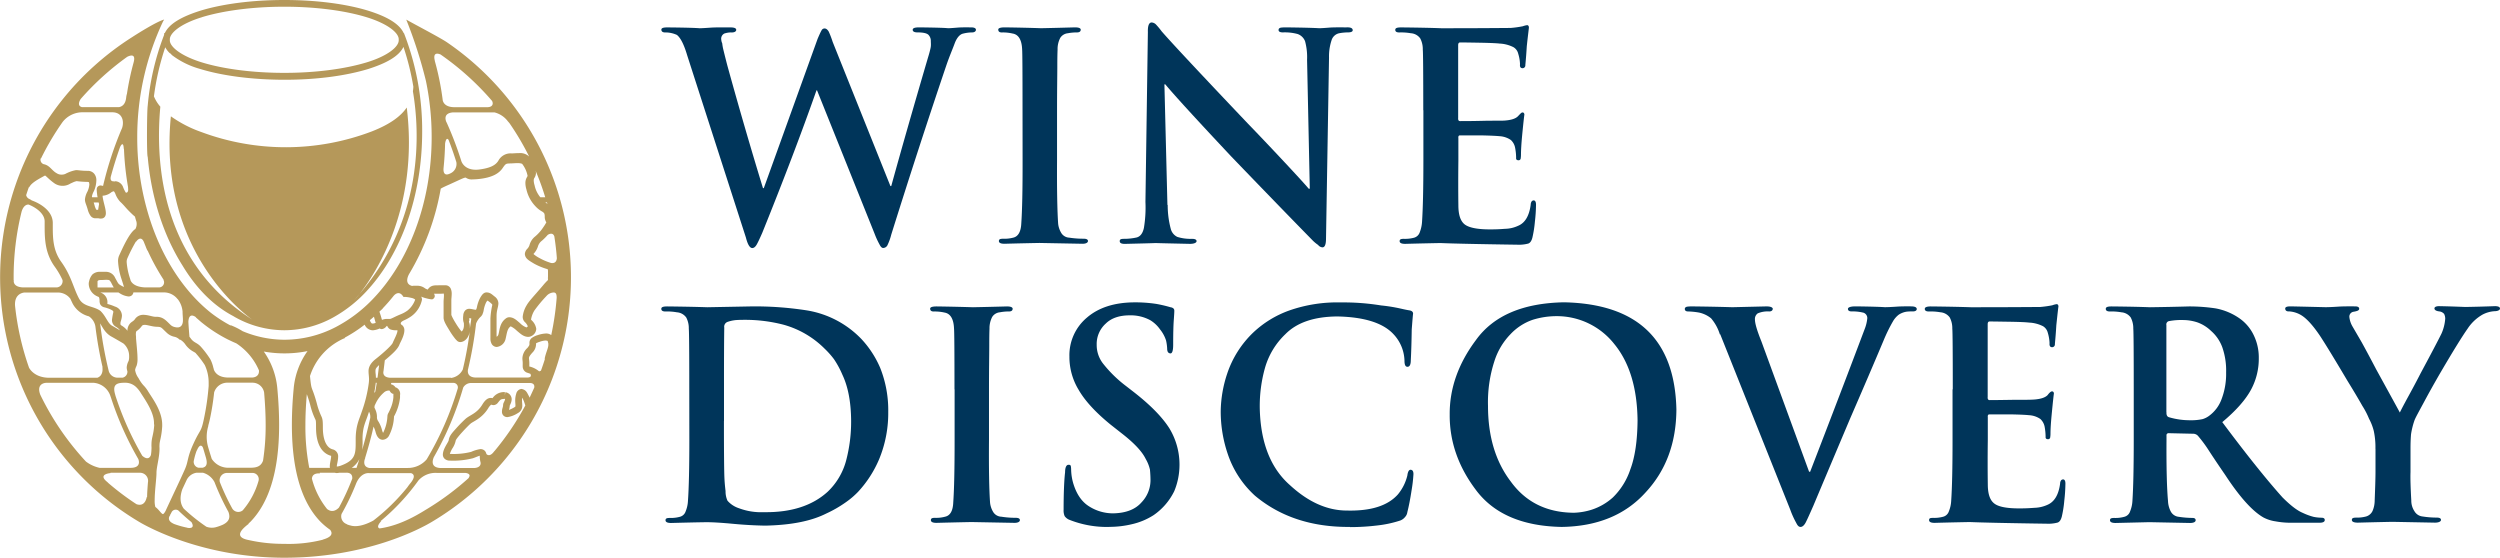 <svg xmlns="http://www.w3.org/2000/svg" viewBox="0 0 830.29 185.23"><defs><style>.cls-1{fill:#00355a;}.cls-2{fill:#b5985a;}</style></defs><title>Ресурс 1@2x</title><g id="Слой_2" data-name="Слой 2"><g id="Слой_1-2" data-name="Слой 1"><g id="Слой_2-2" data-name="Слой 2"><g id="Слой_1-2-2" data-name="Слой 1-2"><path class="cls-1" d="M228.23,18.39q-1.57-5.34-3.42-6.79a9.26,9.26,0,0,0-3.68-.83c-.92.06-1.43-.23-1.48-.86s.73-.81,2-.81q8.28.08,10.71.28c.48,0,1.65-.06,3.51-.19s4-.09,6.71-.09c1.29,0,1.93.27,1.93.81s-.61.92-1.67.86a7.13,7.13,0,0,0-2.29.37,1.94,1.94,0,0,0-1,2.09,3.42,3.42,0,0,0,.31,1.16,16.66,16.66,0,0,0,.35,2c.37,1.51.83,3.38,1.41,5.58q5.8,21,11.78,40.52h.27L271.54,12.9c.57-1.33,1-2.27,1.3-2.79a1.14,1.14,0,0,1,1-.66c.52,0,1,.37,1.41,1.07a30.86,30.86,0,0,1,1.29,3.39l19.18,47.88H296q4.9-17.79,12.2-42.66c.36-1.15.64-2.2.85-3.16s.09-1.72.09-2.38a2.85,2.85,0,0,0-.86-2.09c-.6-.5-1.8-.74-3.59-.74-1,0-1.57-.29-1.57-.86s.72-.81,2.15-.81c5.23.06,8.41.15,9.59.28.48,0,1.48-.06,3-.19s3-.09,4.63-.09c1,0,1.57.24,1.63.73s-.42.95-1.27.95a12.44,12.44,0,0,0-3.25.46c-1,.37-1.9,1.46-2.56,3.25s-1.62,4-2.61,6.83q-9,26.55-18.42,56.58a18.33,18.33,0,0,1-1.2,3.39,1.66,1.66,0,0,1-1.49,1.08c-.41,0-.8-.35-1.17-1.08a27.11,27.11,0,0,1-1.67-3.62L271.35,30h-.18q-7.29,20.77-18,47.3-1.22,2.8-1.85,3.91c-.44.77-.94,1.17-1.48,1.17-.81,0-1.52-1.17-2.11-3.48Z"/><path class="cls-1" d="M339.6,36.63q0-18.67-.13-20.17c-.12-3.18-1.17-5-3.16-5.32a14.37,14.37,0,0,0-3.32-.37c-1,.07-1.45-.26-1.45-.95,0-.49.74-.73,2.2-.73q6.6.09,12,.28c3.12-.06,6.87-.16,11.25-.28q1.85,0,1.94.73c0,.69-.5,1-1.5.95a15.77,15.77,0,0,0-2.76.27,3.4,3.4,0,0,0-2.53,1.52,8,8,0,0,0-.9,3.93c-.06,1.27-.09,3.21-.09,5.8s-.09,7.4-.09,14.38V53.42q-.08,14.27.37,20.89a7.41,7.41,0,0,0,1,3,3.27,3.27,0,0,0,2.7,1.62,30.06,30.06,0,0,0,4.71.35c1,0,1.49.26,1.49.77s-.65.91-1.76.91l-14.36-.27c-3.1.06-7,.14-11.61.27-1.23,0-1.85-.3-1.85-.9s.41-.77,1.44-.77a11.39,11.39,0,0,0,3.31-.36c1.67-.37,2.57-2,2.69-4.75q.45-6.49.43-20.76Z"/><path class="cls-1" d="M387.81,68.13a30.57,30.57,0,0,0,1,7.8,4.07,4.07,0,0,0,2.2,2.75,14.44,14.44,0,0,0,4.81.64c1.06,0,1.58.26,1.58.77s-.81.9-2.15.9c-5.88-.13-9.68-.21-11.44-.27-1.34.06-4.66.14-9.93.27-1.36.06-2-.24-2-.9s.49-.77,1.5-.77a19,19,0,0,0,4.15-.46c1.18-.32,2-1.37,2.38-3.17a41.45,41.45,0,0,0,.51-8.65l.81-56.38c-.06-2.08.34-3.14,1.21-3.2a2.2,2.2,0,0,1,1.58.79,23.64,23.64,0,0,1,1.8,2.18q5.07,5.82,28.55,30.54,5.26,5.43,12,12.64t8.27,9.06H435l-.9-42.79a20.31,20.31,0,0,0-.67-6.19A4.14,4.14,0,0,0,431,11.31a16.3,16.3,0,0,0-4.91-.55c-1,0-1.51-.29-1.45-.86,0-.37.25-.59.74-.72A13.31,13.31,0,0,1,427,9.09c5.14.06,8.87.15,11.14.28.55,0,1.6-.06,3.21-.19s3.54-.09,5.79-.09c1.35-.06,2,.21,2.11.81s-.53.86-1.62.86a16.45,16.45,0,0,0-2.8.27,3.37,3.37,0,0,0-2.58,2.28,17,17,0,0,0-.86,5.81l-1,60.1c0,1.94-.38,2.93-1.19,2.93a2,2,0,0,1-1.44-.8A12.72,12.72,0,0,1,436.1,80q-10.79-11-27.15-28Q391.74,33.67,387,28h-.28l1,40Z"/><path class="cls-1" d="M472.69,36.63q0-18.67-.16-20.17a7.68,7.68,0,0,0-.85-3.71,4.15,4.15,0,0,0-3.1-1.71,19,19,0,0,0-3.61-.27c-1.06.06-1.58-.23-1.58-.86s.68-.81,2-.81c5.58.06,10,.15,13.3.28q12.42,0,23.06-.1a34.26,34.26,0,0,0,4-.56,6.46,6.46,0,0,1,1.48-.37c.37.07.54.35.54.84,0,.19-.28,2.24-.7,6.16-.12,2-.27,4.05-.48,6.25a.94.94,0,0,1-.81,1.05h-.12q-1,0-.84-1.35a13.08,13.08,0,0,0-.59-3.44,3.43,3.43,0,0,0-1.57-2.18,11.29,11.29,0,0,0-4.6-1.21c-1-.12-3.19-.22-6.37-.28s-5.48-.09-6.78-.09q-.63,0-.63.93V39.15c-.06.71.14,1.07.63,1.07,1.42,0,3.92,0,7.5-.09s6,0,7.31-.09c2.17-.15,3.65-.64,4.42-1.44s1.14-1.26,1.51-1.26.62.27.62.79c-.06.19-.32,2.51-.75,6.92q-.38,4.1-.38,6.37a8.15,8.15,0,0,1-.09,1.17.68.68,0,0,1-.71.64h0c-.6,0-.88-.27-.81-.84a18,18,0,0,0-.36-3.43,4.63,4.63,0,0,0-1.4-2.47,7.36,7.36,0,0,0-3.78-1.26c-1.11-.11-3.19-.21-6.26-.27h-6.85c-.42,0-.6.3-.53.92v7.53q-.09,7.72,0,14.78c0,3.15.7,5.28,2.14,6.37s4.41,1.69,9,1.62c1.3,0,2.75-.06,4.35-.19a10.66,10.66,0,0,0,4.35-1c2.3-.94,3.69-3.29,4.18-7a2,2,0,0,1,.36-1.16,1,1,0,0,1,.66-.28c.55.06.79.63.74,1.72a52.43,52.43,0,0,1-.36,5.29,38.74,38.74,0,0,1-.81,5.24c-.27,1.16-.74,1.85-1.39,2.09a12.17,12.17,0,0,1-3.63.38q-19.15-.28-25.6-.55c-3.1.06-7,.14-11.65.27-1.23,0-1.85-.3-1.85-.9s.42-.77,1.44-.77a11.61,11.61,0,0,0,3.31-.36,2.77,2.77,0,0,0,1.93-1.81,11.44,11.44,0,0,0,.76-3.46q.44-6.54.45-20.28V36.63Z"/><path class="cls-1" d="M240.43,139.84q0,15.8.18,19.25c.06,1.2.18,2.54.36,4a7.44,7.44,0,0,0,.64,3.2,8.55,8.55,0,0,0,3.86,2.52,20.92,20.92,0,0,0,8.25,1.29q13.54.19,21.2-6.82A22.14,22.14,0,0,0,281,153a50.59,50.59,0,0,0,1.67-13.45q-.09-9.15-2.88-15.06a30.71,30.71,0,0,0-2.82-5.21,28.32,28.32,0,0,0-3.15-3.53,30.85,30.85,0,0,0-13.57-7.9,50.55,50.55,0,0,0-12.6-1.63c-1,0-2.11,0-3.32.09a11.83,11.83,0,0,0-2.71.6,1.71,1.71,0,0,0-1.08,1.91q-.1,6.27-.09,19v12Zm-11.51-10.49q0-18.7-.16-20.18a7.65,7.65,0,0,0-.85-3.73,4.19,4.19,0,0,0-3.11-1.72,18.68,18.68,0,0,0-3.6-.28c-1,.06-1.57-.23-1.57-.86s.67-.81,2-.81c5.58.06,10,.16,13.29.27l14.17-.27a111,111,0,0,1,19.08,1.35,32.28,32.28,0,0,1,17.91,9.47,33,33,0,0,1,6.26,9.62A38,38,0,0,1,295,136.79a40.08,40.08,0,0,1-3,15.66,37.22,37.22,0,0,1-7,10.87,27.19,27.19,0,0,1-4.15,3.53,39.89,39.89,0,0,1-6.48,3.72q-7.43,3.75-20.26,4c-3.45-.06-7-.26-10.62-.6s-6.6-.54-9-.54q-4.63.07-11.61.26c-1.23,0-1.85-.31-1.85-.91s.42-.76,1.44-.76a11.55,11.55,0,0,0,3.32-.38,2.72,2.72,0,0,0,1.93-1.82,10.42,10.42,0,0,0,.76-3.44c.31-4.36.46-11.14.46-20.28Z"/><path class="cls-1" d="M317,129.31q0-18.68-.15-20.16c-.12-3.18-1.17-5-3.15-5.34a14.62,14.62,0,0,0-3.33-.36c-1,.06-1.45-.25-1.45-.95,0-.49.73-.73,2.21-.73,4.41.06,8.4.16,12,.27q4.68-.09,11.25-.27c1.23,0,1.87.24,1.94.73,0,.69-.5,1-1.49.94a15.49,15.49,0,0,0-2.77.28,3.39,3.39,0,0,0-2.53,1.53,8.11,8.11,0,0,0-.9,3.91c-.06,1.27-.08,3.21-.08,5.82s-.09,7.39-.09,14.36V146.1q-.11,14.27.36,20.88a7.47,7.47,0,0,0,1,3,3.28,3.28,0,0,0,2.71,1.62,29.67,29.67,0,0,0,4.7.37c1,0,1.49.24,1.49.77s-.64.91-1.76.91l-14.34-.27q-4.65.09-11.62.27c-1.23,0-1.84-.31-1.84-.91s.42-.76,1.43-.76a10.92,10.92,0,0,0,3.31-.38q2.53-.56,2.69-4.73.46-6.52.45-20.78V129.31Z"/><path class="cls-1" d="M368.42,175A33.72,33.72,0,0,1,355,172.57a3.56,3.56,0,0,1-1.41-1.16,4.62,4.62,0,0,1-.35-2.09c0-6,.22-10.2.49-12.45,0-1.61.42-2.45,1.06-2.5s.79.17.86.51a6.65,6.65,0,0,1,.09,1.11,17.55,17.55,0,0,0,.81,4.88q1.66,5.2,5.28,7.38a14.75,14.75,0,0,0,7.93,2.24q6.29-.14,9.34-3.63a10.63,10.63,0,0,0,3-7.25c0-1.22-.07-2.42-.18-3.63a12.34,12.34,0,0,0-1.4-3.53c-1.15-2.39-3.62-5.07-7.43-8.09L368.82,141q-7.44-6.07-10.58-11.52a21,21,0,0,1-3.07-11.06,16.3,16.3,0,0,1,5.89-13q5.73-4.88,15.4-5a46.82,46.82,0,0,1,7.55.51,45,45,0,0,1,4.74,1.11c.83.13,1.26.51,1.26,1.15s-.07,1.6-.19,3.29-.19,4.41-.19,8c0,2-.32,3-1,2.89s-1-.57-1-1.71a15.49,15.49,0,0,0-.36-2.57,11.35,11.35,0,0,0-2-3.69,10.88,10.88,0,0,0-3.24-3.05,13.6,13.6,0,0,0-6.81-1.62c-3.44,0-6.09.9-7.93,2.69a9.12,9.12,0,0,0-3.06,7.11,10,10,0,0,0,2.12,6.23,41.69,41.69,0,0,0,7.66,7.48l2.58,2q8.23,6.42,11.77,12a23.22,23.22,0,0,1,3.37,12.3A22.94,22.94,0,0,1,390,163.1a20.64,20.64,0,0,1-6.89,8,22.52,22.52,0,0,1-7.2,3,32.16,32.16,0,0,1-7.49.88h0Z"/><path class="cls-1" d="M448.39,175q-19,.17-31.58-10.36a32.74,32.74,0,0,1-9-13.71,43.8,43.8,0,0,1-2.39-14.4,41,41,0,0,1,2.12-12.35,33.6,33.6,0,0,1,8.64-13.7,34.12,34.12,0,0,1,12-7.36,48.26,48.26,0,0,1,17.14-2.68,77.88,77.88,0,0,1,13.36,1c1.8.18,3.46.43,5,.73s2.88.66,4.23.88c.93.12,1.4.49,1.4,1.12-.07.43-.21,2.18-.45,5.23q-.09,6.07-.31,10.24c0,1.45-.38,2.18-1.1,2.18s-1-.7-1-2.09a13.35,13.35,0,0,0-3.64-8.73q-5.2-5.62-18.64-5.9-11.58.08-17.29,5.9a24.84,24.84,0,0,0-6.74,11.12,46.82,46.82,0,0,0-1.75,13.54q.4,17,10,25.44,9.18,8.48,19,8.46,11.83.28,16.86-5.34a15.53,15.53,0,0,0,3.15-6.28c.17-1.35.57-2,1.17-1.92s.86.55.86,1.45a46.91,46.91,0,0,1-.63,5.43q-.67,4.35-1.4,7.19a2.85,2.85,0,0,1-.76,1.62,3.73,3.73,0,0,1-1.62,1.17,37.28,37.28,0,0,1-7.48,1.62,75.1,75.1,0,0,1-9.14.56h0Z"/><path class="cls-1" d="M522.49,170.3a21.91,21.91,0,0,0,6.07-1,19.43,19.43,0,0,0,7.1-4.09,23.14,23.14,0,0,0,5.81-9.35q2.3-6.09,2.39-16.27-.2-16.19-7.75-25.36A24.31,24.31,0,0,0,516.85,105a26.57,26.57,0,0,0-7.82,1.21,18.25,18.25,0,0,0-7.38,4.79,22.64,22.64,0,0,0-5.35,9,43.91,43.91,0,0,0-2.11,14.8q0,15.21,7.55,25.11,7.38,10.2,20.75,10.38Zm-3.87,4.7q-19.63-.38-28.5-12.35-8.74-11.61-8.65-24.95-.1-13,8.74-24.8,8.77-12.14,29.28-12.5,36.49.79,37.27,35.58-.08,16.68-10.26,27.59Q536.38,174.76,518.62,175Z"/><path class="cls-1" d="M571.2,111.07a15,15,0,0,0-2.92-5.35,9.39,9.39,0,0,0-4-1.91,24.15,24.15,0,0,0-3.6-.37c-.76,0-1.13-.29-1.13-.86,0-.35.26-.61.76-.73a12.81,12.81,0,0,1,1.67-.09c5.27.06,9.72.16,13.36.27l11.27-.27c1.36,0,2.07.27,2.17.81-.1.63-.56.92-1.4.86a8.32,8.32,0,0,0-3.6.64,2.28,2.28,0,0,0-.94,2c0,1.34.72,3.78,2.16,7.35l15.83,43.26h.35q10.39-26.9,18.13-47.45a13.21,13.21,0,0,0,.85-3.54,1.9,1.9,0,0,0-1.21-1.82,14.81,14.81,0,0,0-3.68-.45c-1,.06-1.49-.19-1.54-.77s.86-.9,2.57-.9c4.92.06,8.13.16,9.66.27.94,0,2.25-.06,4-.18s3.21-.09,4.69-.09c1.22,0,1.87.27,1.93.81s-.48.92-1.44.86a17,17,0,0,0-1.93.09,6.68,6.68,0,0,0-2.6,1,7.5,7.5,0,0,0-1.94,2.24,52.64,52.64,0,0,0-3.11,6.35Q621,123.94,614.5,138.9q-9,21.3-12.23,29c-1.17,2.66-2,4.51-2.52,5.53S598.62,175,598,175s-1-.45-1.44-1.33a30.07,30.07,0,0,1-2-4.43L571.31,111Z"/><path class="cls-1" d="M648.55,129.31q0-18.68-.16-20.16a7.66,7.66,0,0,0-.85-3.72,4.22,4.22,0,0,0-3.11-1.72,19.08,19.08,0,0,0-3.6-.27q-1.57.09-1.58-.86c0-.55.68-.81,2-.81,5.58.06,10,.16,13.3.27q12.42,0,23.06-.09a36.28,36.28,0,0,0,4-.56,6.16,6.16,0,0,1,1.5-.38c.36.06.53.34.53.84-.06.18-.28,2.23-.7,6.15q-.17,3-.48,6.25a.94.94,0,0,1-.8,1.06h-.14c-.64,0-.92-.45-.83-1.35a13.62,13.62,0,0,0-.58-3.43,3.55,3.55,0,0,0-1.59-2.19,11.34,11.34,0,0,0-4.6-1.2c-1.07-.13-3.18-.23-6.37-.28s-5.48-.09-6.77-.09c-.44,0-.64.31-.64.93v24.1c-.07.71.15,1.08.64,1.08q2.11,0,7.49-.09c3.53,0,6,0,7.32-.1,2.17-.16,3.64-.65,4.43-1.45.63-.83,1.12-1.26,1.49-1.26s.62.26.62.79c-.06.19-.31,2.49-.74,6.92q-.39,4.08-.39,6.37a7.36,7.36,0,0,1-.09,1.17.68.68,0,0,1-.71.64h0c-.61,0-.88-.28-.82-.83a19.38,19.38,0,0,0-.35-3.44,4.73,4.73,0,0,0-1.4-2.45,7.38,7.38,0,0,0-3.79-1.26c-1.12-.12-3.2-.22-6.26-.27h-6.86c-.42,0-.61.31-.54.93v7.52q-.1,7.72,0,14.78,0,4.73,2.13,6.35c1.42,1.15,4.43,1.71,9,1.64,1.3,0,2.75-.07,4.35-.19a11.14,11.14,0,0,0,4.35-1c2.3-1,3.68-3.3,4.18-7a1.89,1.89,0,0,1,.36-1.16,1,1,0,0,1,.68-.28c.54.06.78.64.72,1.71a52.16,52.16,0,0,1-.36,5.3,37.65,37.65,0,0,1-.81,5.25c-.28,1.15-.74,1.84-1.4,2.08a11.83,11.83,0,0,1-3.61.38q-19.15-.28-25.6-.55c-3.1.06-7,.14-11.65.27-1.23,0-1.84-.31-1.84-.91S641,172,642,172a11.65,11.65,0,0,0,3.34-.38,2.73,2.73,0,0,0,1.92-1.82,10.48,10.48,0,0,0,.76-3.44c.3-4.36.45-11.14.45-20.28V129.31Z"/><path class="cls-1" d="M719.52,136.9c-.06.92.21,1.49.84,1.67a24.33,24.33,0,0,0,7,1,17.88,17.88,0,0,0,4.14-.37,7.05,7.05,0,0,0,2.38-1.25,11.85,11.85,0,0,0,3.79-5,23.59,23.59,0,0,0,1.66-9.26,23.31,23.31,0,0,0-1.3-8.44,13.27,13.27,0,0,0-3.69-5.34,12.69,12.69,0,0,0-4.51-2.83,15.29,15.29,0,0,0-4.63-.79,22.27,22.27,0,0,0-4.86.36,1.11,1.11,0,0,0-.85,1.32V136.9Zm-10.87-7.55q0-18.7-.15-20.18a7.8,7.8,0,0,0-.85-3.73,4.22,4.22,0,0,0-3.11-1.72,18.67,18.67,0,0,0-3.6-.28c-1,.06-1.58-.23-1.58-.86s.67-.81,2-.81c5.73.06,9.94.16,12.63.27q6.71-.09,13-.27a59.23,59.23,0,0,1,8.86.65,20.3,20.3,0,0,1,8.1,3.44,14.36,14.36,0,0,1,4.13,4.65,16.93,16.93,0,0,1,2.1,8.41,21.66,21.66,0,0,1-2.46,10.27q-2.74,5.22-9.67,11,12,16.08,20,25,4,4,6.66,5.11a20.13,20.13,0,0,0,3.69,1.36,14.34,14.34,0,0,0,2.57.28q1.12,0,1.12.76c0,.6-.58.91-1.74.91h-8.78a28.48,28.48,0,0,1-5.88-.47,12.26,12.26,0,0,1-4-1.3c-3.63-2.09-7.83-6.74-12.59-14-1.92-2.78-3.74-5.49-5.44-8.1a44.1,44.1,0,0,0-3.69-5,2.22,2.22,0,0,0-1.67-.69l-8-.18a.68.68,0,0,0-.77.79V146q-.09,13.82.5,20.38a8.21,8.21,0,0,0,.89,3.44,3.36,3.36,0,0,0,2.69,1.82,30.52,30.52,0,0,0,4.49.37c.74,0,1.11.24,1.11.77s-.62.91-1.85.91l-13.52-.27-11.23.27c-1.23,0-1.85-.31-1.85-.91s.43-.76,1.44-.76a10.87,10.87,0,0,0,3.31-.38,2.7,2.7,0,0,0,1.93-1.81,10.53,10.53,0,0,0,.77-3.44q.44-6.55.44-20.26V129.35Z"/><path class="cls-1" d="M788.92,149.08a25.72,25.72,0,0,0-.54-5.91,17.2,17.2,0,0,0-1.58-4.09,26.5,26.5,0,0,0-2.22-4.28q-2-3.54-4.9-8.24c-4-6.73-7-11.71-9.11-14.93q-3.6-5.36-6.38-7a8.91,8.91,0,0,0-3.88-1.21c-.83.06-1.29-.23-1.35-.86s.64-.81,1.76-.81c3.18.06,7,.16,11.6.27,1,0,2.45-.06,4.24-.18s3.58-.09,5.61-.09c.91,0,1.36.27,1.36.81s-.68.79-2,1a1.63,1.63,0,0,0-1.27,1.72,7.89,7.89,0,0,0,1.08,3.21l3,5.16c1.48,2.67,3.09,5.7,4.86,9.08q6,10.91,7.83,14.28c.32-.7,1.16-2.31,2.51-4.8,1.28-2.33,2.73-5,4.31-8.09q5.37-10,7-13.31a14.8,14.8,0,0,0,1.25-5,3.66,3.66,0,0,0-.36-1.54,2.47,2.47,0,0,0-1.57-.84c-1-.11-1.61-.44-1.65-.94s.51-.81,1.56-.81c3.09.06,6,.16,8.69.27q5.11-.09,9.85-.27c1,0,1.6.24,1.67.73s-.64.94-1.76.94a9.92,9.92,0,0,0-4,1.11,14.57,14.57,0,0,0-5,4.7q-2.82,4-9.21,14.93-2.93,5.07-5.22,9.35c-1.53,2.86-2.66,4.85-3.15,6a24.27,24.27,0,0,0-.72,2.36c-.21.84-.37,1.64-.48,2.38-.14,1.61-.18,3.21-.18,4.8v7.81q-.11,2.85.26,9.48a6.27,6.27,0,0,0,1,3.44,3.55,3.55,0,0,0,2.75,1.82,29.76,29.76,0,0,0,4.61.37c1,0,1.5.24,1.5.77s-.76.91-2,.91l-14.08-.27q-4.88.09-11.52.27c-1.36,0-2-.31-2-.91s.48-.76,1.47-.76a11.49,11.49,0,0,0,3.26-.38,3.43,3.43,0,0,0,2.13-1.81,8.82,8.82,0,0,0,.72-3.44c.17-4.42.27-7.58.27-9.47V149Z"/><path class="cls-2" d="M183.08,111.29a2.83,2.83,0,0,0-1.8-.53,10.16,10.16,0,0,0-2.76.56,6.11,6.11,0,0,0-2,1,2,2,0,0,0-.68,1.55v.4c0,.28,0,.44-.66,1.27a4.92,4.92,0,0,0-1.68,3.39c0,.66.1,1.07.1,1.61v.54a4.57,4.57,0,0,0,0,.51,2.18,2.18,0,0,0,1.68,2.25c.29.11.57.19.86.31,0,0,.8,1.23-1,1.23H157.78c-3.13-.2-2.31-2.85-2.31-2.85h0a128.89,128.89,0,0,0,2.64-15.06h0a6.31,6.31,0,0,1,1.39-2.14,2.38,2.38,0,0,0,.56-.64.91.91,0,0,0,.21-.41,5.53,5.53,0,0,0,.34-1.07,10,10,0,0,1,.82-2.74,3.62,3.62,0,0,1,.46-.65,7.67,7.67,0,0,1,1.19.9c.49.46.39.42.41.6a27.39,27.39,0,0,0-.61,4.4v6.59a3.69,3.69,0,0,0,.46,2,2,2,0,0,0,1.62.92h0a3.41,3.41,0,0,0,2.94-2.61c.48-2,.52-3.43,1.71-4.24a7.89,7.89,0,0,1,2.08,1.5c1.07.86,2.09,1.95,3.7,2a2.34,2.34,0,0,0,1.22-.33,2.76,2.76,0,0,0,1.49-2.33,4.82,4.82,0,0,0-1.71-3V106a8.16,8.16,0,0,1,1.1-2.89,44.84,44.84,0,0,1,4-4.8h0a3.31,3.31,0,0,1,2.39-1.17c.9,0,1,.83,1,1.78a93.08,93.08,0,0,1-1.8,12.35ZM181,119.13c-.41,1.34-.86,2.66-1.35,4a2,2,0,0,0-.57.22.35.35,0,0,1-.11-.09,7.89,7.89,0,0,0-3-1.51.42.42,0,0,0-.17,0v-1.13c0-.81-.12-1.32-.12-1.61s0-.64,1.12-1.88a4,4,0,0,0,1.23-2.78,1.54,1.54,0,0,0,0-.33,5.44,5.44,0,0,1,1.18-.49,6.59,6.59,0,0,1,2-.44c.86.12.61,0,.9,1v.33c.06,1.12-.88,2.8-1.23,4.77ZM175.86,132c-.07-.12-.1-.26-.16-.39-.62-1-.82-2.13-2.5-2.44a2,2,0,0,0-1.75,1.58,7.22,7.22,0,0,0-.34,2.22c0,.77.1,1.36.08,1.71s.09.26-.31.56a11.17,11.17,0,0,1-1.84.9,6.13,6.13,0,0,0,.26-1.46h0c.07-.13.17-.34.3-.64a3.81,3.81,0,0,0,.34-1.44,2.4,2.4,0,0,0-2.11-2.34l-.15,1.1v-1.13a4.55,4.55,0,0,0-4.09,2,2.65,2.65,0,0,0-.59-.07c-1.07,0-1.94.75-2.85,2.27-1.78,2.87-4,3.37-5.48,4.62-.6.54-1.93,1.83-3.13,3.18s-2.33,2.46-2.52,4h0c-.21.81-1.84,2.73-1.94,4.66a1.88,1.88,0,0,0,.7,1.57,2.64,2.64,0,0,0,1.72.52,26.29,26.29,0,0,0,7.57-.79c.88-.3,1.85-.75,2.27-.83v.25a8.12,8.12,0,0,0,.27,2c.08.51,0,1.67-2.09,1.83H146.38c-3.52-.12-2.7-2.67-2.31-3.59a106.33,106.33,0,0,0,9.77-23.14,3,3,0,0,1,2.53-1.51H176s1.73-.09,1.43,1.55c-.5,1.1-1,2.2-1.51,3.27Zm-11.62,17.77c0,.06-.08.09-.12.13-1.59,2.2-2.58.87-2.58.87h0a2.37,2.37,0,0,0-.42-.93,2,2,0,0,0-1.55-.69h0a11.59,11.59,0,0,0-3.11.93,23.76,23.76,0,0,1-6.89.67h-.17a9.1,9.1,0,0,1,.82-1.79,7.42,7.42,0,0,0,1.13-2.63c.14-.79,4-4.84,4.89-5.59.66-.69,3.76-1.66,5.9-5.15a4.41,4.41,0,0,1,.88-1.11.38.38,0,0,1,.11-.09,3.09,3.09,0,0,0,.77.16,1.93,1.93,0,0,0,1.49-.83c.88-1.09.82-1.15,2.28-1.26h.07s0,0,0,.07a1.31,1.31,0,0,1-.14.53c-.35.86-.42.66-.52,1.46a.65.65,0,0,0,0,.24,7.42,7.42,0,0,1-.23.91,3.71,3.71,0,0,0-.14,1,1.8,1.8,0,0,0,.51,1.37,1.84,1.84,0,0,0,1.3.49,8.64,8.64,0,0,0,3.47-1.34,2.69,2.69,0,0,0,1.47-2.51c0-.61-.1-1.15-.09-1.71a3.49,3.49,0,0,1,.09-.89,14,14,0,0,1,1,2.6,91,91,0,0,1-10.19,15.08Zm-8.52,8.93A90.42,90.42,0,0,1,141.9,169c-2,1.19-8.39,5.47-15.83,6.5-1.39-.49.55-2.43.55-2.43h-.22A71.94,71.94,0,0,0,139,159.53a7.61,7.61,0,0,1,6-2.47h9.49s2.23.13,1.18,1.59Zm-39.58,15.78a3,3,0,0,0-.6-.19L115,174a2.71,2.71,0,0,1-1.55-3.34,78,78,0,0,0,4.85-10.14c1.62-3.74,4.19-3.39,4.19-3.39h14c.78.23,1.71,1-.12,3.27a17.18,17.18,0,0,0-1.06,1.41A67.26,67.26,0,0,1,124,172.88c-1.69.93-5.19,2.53-7.85,1.56Zm-7.39-5.28A26.8,26.8,0,0,1,103.6,159c.1-2.12,2.6-1.75,2.6-1.75V157h5a2.46,2.46,0,0,0,.53.11h.06a4.54,4.54,0,0,0,.94-.11h2.17s2.32-.26,2.08,2a79.13,79.13,0,0,1-4.4,9.56c-.8.84-2.24,1.79-3.86.54Zm-1.54,10.05a45.79,45.79,0,0,1-12.79,1.37,52.2,52.2,0,0,1-11.93-1.28c-3.78-.73-3.11-2.5-1.39-4.12.12-.1.23-.23.35-.32a13.39,13.39,0,0,1,1.27-1l-.31.08c.29-.26.59-.51.86-.79,5.6-5.83,9.44-15.7,9.43-32.1,0-3.66-.19-7.64-.59-12a25,25,0,0,0-4.5-12.34,38.65,38.65,0,0,0,14.53-.15,25.17,25.17,0,0,0-4.61,12.49c-.41,4.35-.59,8.33-.59,12,0,16.4,3.83,26.27,9.42,32.1a22.24,22.24,0,0,0,3.28,2.76c1,1.29.47,2.43-2.43,3.26ZM77.07,168.76A77,77,0,0,1,73,160.07a2.45,2.45,0,0,1,2.52-3h8.23a2.08,2.08,0,0,1,2.1,2.68,25.77,25.77,0,0,1-5.22,9.73,2.32,2.32,0,0,1-3.54-.69ZM74,174.27a16.67,16.67,0,0,1-2.41.85,5.28,5.28,0,0,1-3.05-.18,60.76,60.76,0,0,1-7.5-6c-1.4-1.85-1.27-4.22-.48-6.47l1.36-2.9A4.41,4.41,0,0,1,65.28,157H67.4a6.27,6.27,0,0,1,3.84,3.12A80.25,80.25,0,0,0,75.86,170c.67,1.81.33,3.19-1.86,4.27Zm-11.74,1A30.24,30.24,0,0,1,57.75,174a.24.24,0,0,1-.11-.07c-2.65-1.2-1.08-2.87-1.08-2.87h-.09a10.82,10.82,0,0,0,.54-1h0a1.55,1.55,0,0,1,2.11-.59l.1.06c1.42,1.37,2.86,2.66,4.36,3.87.32.51,1.25,2.29-1.35,1.9Zm4.89-19.93H65.92a2,2,0,0,1-1.58-2.18,22.87,22.87,0,0,1,.94-3.4,3.58,3.58,0,0,0,.21-.39c1.12-2.5,1.88-.77,1.88-.77s.08.21.18.54c.25.83.49,1.64.73,2.47.05.17.11.35.15.53.47,1.74.3,2.95-1.28,3.22ZM54.34,170.59a.75.75,0,0,1-.21.16.63.63,0,0,1-.24-.11c-.58-.37-1.24-1.52-2.3-2.27a7.66,7.66,0,0,1-.22-2.23c0-3,.6-7.27.6-9V157c0-1.76.94-5,1-7.55a8.08,8.08,0,0,0,0-.84,4.06,4.06,0,0,1,0-.74c0-1.43.68-2.59.9-6.27v-.51c0-4.38-2.88-8.27-4.57-10.93a10.94,10.94,0,0,0-1.73-2.27,11.76,11.76,0,0,1-1.56-2.3,6.09,6.09,0,0,1-1.14-2.71,4.37,4.37,0,0,1,.47-1.34,6.62,6.62,0,0,0,.33-2.39c0-1.75-.25-4-.49-6.74a6.6,6.6,0,0,0-.06-1.16c0-1.25.16-1.15.29-1.32a6.69,6.69,0,0,0,1.65-1.6c.27-.35.43-.4,1-.44.92,0,2.41.59,4,.64h.15c1.51.07,1.29.24,3.09,1.91a5.25,5.25,0,0,0,2.49,1.38,3.38,3.38,0,0,1,1.7.84l.2.18h.23a5.48,5.48,0,0,1,1.74,1.71c1.62,2.14,3.17,2.32,3.45,2.87a31.17,31.17,0,0,1,2.9,3.81,13.77,13.77,0,0,1,1.29,5.95v1a83.37,83.37,0,0,1-1.53,10.7c-1,4.86-1.15,3.33-3.46,8.34S62.69,153,61.34,156c-1.47,3.33-3.93,8.44-6.14,13.22a4.59,4.59,0,0,1-.86,1.41ZM51.23,141c-.2,3.38-.89,4.24-.92,6.43a9.33,9.33,0,0,0,0,1,2.77,2.77,0,0,1,0,.61,13.93,13.93,0,0,1-.19,2.09c-.77,2-2.45.63-2.89.21a103.22,103.22,0,0,1-8.91-20,.14.14,0,0,0,0-.07c-1-3.22,0-4.12,2.85-4.15h.17a5.22,5.22,0,0,1,4,1.56,10.73,10.73,0,0,1,1.53,2c1.78,2.75,4.31,6.47,4.28,9.91V141Zm-2.38,24.11h-.13s-.44,3.37-3.39,2.34a87.79,87.79,0,0,1-9.32-7,7.29,7.29,0,0,0-.56-.52c-3-2.49,1.21-2.8,1.21-2.8l.06-.12h9.9a2.7,2.7,0,0,1,2.51,3.24c-.12,1.52-.25,3.26-.28,4.84ZM28.52,153.26A90.39,90.39,0,0,1,13.4,131.14c-1.38-3.54,1.25-4,2-4H31.15a6.41,6.41,0,0,1,5.56,4.52c.08.21.14.39.21.59a104.93,104.93,0,0,0,9,20.18h0s1.36,2.95-2.56,2.95H33.08a11.68,11.68,0,0,1-4.56-2.11ZM9.6,122A90.69,90.69,0,0,1,5,101.57c-.24-3.43,1.86-4.25,3-4.41H19.58a5.2,5.2,0,0,1,3.79,2.06c.25.56.51,1.11.79,1.68a8.51,8.51,0,0,0,5.37,4.16,5.06,5.06,0,0,1,2.2,3.75A129.43,129.43,0,0,0,34.08,122H34s.54,2.65-1.67,3.46H16.2c-5.05-.08-6.56-3.34-6.61-3.45ZM4.53,93v-.85A90.48,90.48,0,0,1,7.18,70.27c.73-2.4,2.09-2.38,2.39-2.31a12.88,12.88,0,0,1,1.82.91c2,1.2,3.45,2.85,3.44,4.67V74.9c0,4.44.1,9.18,3.37,13.7A25.55,25.55,0,0,1,20.76,93a2.09,2.09,0,0,1-2.1,2.46H7.78C4,95.36,4.59,93,4.59,93H4.53Zm5.1-30.77A3,3,0,0,0,9.81,62c.83-1.44,3.19-2.62,4.86-3.56a.69.69,0,0,1,.24-.1c.14-.23,1.27,1.23,3.28,2.62a4.82,4.82,0,0,0,5.19,0l.94-.43a7.14,7.14,0,0,1,.76-.28c.23-.06.33-.07.33-.1a32.11,32.11,0,0,0,3.65.26c.62.1.48,0,.62.82A6.74,6.74,0,0,1,29,63.7a6.75,6.75,0,0,0-.79,2.54c0,1,.4,1.53.91,3.29a6.34,6.34,0,0,0,1,2.21,2,2,0,0,0,1.64.76h.74a1.58,1.58,0,0,1,.57.08,2.46,2.46,0,0,0,.53,0,1.46,1.46,0,0,0,1.29-.69,2.09,2.09,0,0,0,.27-1.07c0-1.58-.9-3.8-1.09-5.7V65a4.93,4.93,0,0,0,2.72-1,2.25,2.25,0,0,1,1-.48s.12,0,.49.75A7.73,7.73,0,0,0,39.92,67c1.63,1.51,1.69,2,4.29,4.42.24.19.42.37.61.52.16.58.31,1.15.5,1.69h0a3.54,3.54,0,0,1-.4,2.5h-.08c-2,1.43-4.07,6.15-5.3,8.8a4.5,4.5,0,0,0-.33,1.9,22.16,22.16,0,0,0,1.1,5.71c.35,1.07.68,2.13.87,2.78-.28-.13-.64-.3-.94-.47-1.06-.62-.91-.61-2-2.57a3.32,3.32,0,0,0-3.25-2H33.35a3.59,3.59,0,0,0-2.64.86,5,5,0,0,0-1.1,2.22,3.15,3.15,0,0,0-.14.93,4.65,4.65,0,0,0,2.78,4.1c.6.32.7.07.82,1.31a3.48,3.48,0,0,0,.16,1.25,2,2,0,0,0,1.48,1.12,13,13,0,0,1,2,.69c1,.51.88.59.94.86a25.07,25.07,0,0,0-.46,2.56,2.48,2.48,0,0,0,1.18,2.27,4.75,4.75,0,0,1,1.43,1.18l.06.08c-.7-.4-1.58-.93-2.5-1.45-1.58-.76-2.06-3.14-4-5-2.43-1.78-5.68-1.19-7.22-4.3-1.82-3.5-2.48-7.37-5.8-12-2.66-3.71-2.81-7.55-2.81-11.74V74.07c0-2.9-2.13-4.94-4.27-6.23a15.65,15.65,0,0,0-2.72-1.28,4.88,4.88,0,0,0-.76-.46,1.82,1.82,0,0,1-1.09-1.3c.29-.9.58-1.76.89-2.63ZM32.9,67.81c-.11.62-.21,1.23-.31,1.86H32a5.4,5.4,0,0,1-.62-1.57c-.1-.33-.19-.61-.26-.86h1.64c.05.16.08.34.13.51ZM13.61,52.65a89.26,89.26,0,0,1,7.18-12.13,8.38,8.38,0,0,1,6.85-3.23h9.6c3.56,0,4,3.15,3.31,5.21a115.68,115.68,0,0,0-6.32,19.25,6.7,6.7,0,0,0-.84-.16,1.35,1.35,0,0,0-1.12.66,1.49,1.49,0,0,0-.15.78,10.48,10.48,0,0,0,.12,1.33,6.54,6.54,0,0,0,.18,1.15H30.59a1.28,1.28,0,0,1-.06-.28,5.76,5.76,0,0,1,.66-1.76A9.21,9.21,0,0,0,32,59.9a3.33,3.33,0,0,0-.68-2.16,2.71,2.71,0,0,0-2.22-1c-2.13,0-2.94-.24-3.85-.24a11.43,11.43,0,0,0-3.18,1.07H22l-.08.07a2.63,2.63,0,0,1-.38.18A3.06,3.06,0,0,1,20.4,58a2.87,2.87,0,0,1-1.58-.47c-1.65-.9-2.28-2.62-4.3-3a1.55,1.55,0,0,1-1-1.94l0-.06ZM36.87,58.4h0q1.35-4.93,3-9.55h0s1.06-2.4,1.23.44a1.47,1.47,0,0,0,.08.3,94.11,94.11,0,0,0,1.35,12.56v.27c.19,1.44-.37,1.58-.72,1.58a9.84,9.84,0,0,1-.88-1.73,3,3,0,0,0-2.54-2.08,2.72,2.72,0,0,0-.59.14l.14-.12C36.16,60.43,36.87,58.4,36.87,58.4ZM26.8,32.87a91.27,91.27,0,0,1,15.45-14c1.06-.52,3-1.15,2.09,2a91.3,91.3,0,0,0-2.18,10.28,6.05,6.05,0,0,0-.25,1.23c-.22,2.19-1.29,3-2.41,3.21H27.25C25.57,35.17,26.36,33.58,26.8,32.87Zm21,47.55c.17.4.33.84.51,1.25A16.08,16.08,0,0,0,49,83.31a1,1,0,0,1,0-.16,74.25,74.25,0,0,0,5.36,9.79h-.08a1.69,1.69,0,0,1-1.32,2.51H48.07c-3.12-.17-4.26-1.39-4.67-2.23l-.24-.81a22.22,22.22,0,0,1-1.09-5.35,3,3,0,0,1,.16-1.1,54,54,0,0,1,2.88-5.7h.1s1.53-2.34,2.58.12ZM32.39,95.48V93.39l.12-.14c.11-.11.31-.26,1.21-.26.73,0,1.33-.07,1.74-.07.89.12.81-.07,1.44.91a18.1,18.1,0,0,0,.89,1.65Zm9.92,27.85a2,2,0,0,1-1.55,2.09h-2a3.07,3.07,0,0,1-2.63-2.13,130.53,130.53,0,0,1-2.87-15.89c.8,1.3,1.62,3.1,3.55,4.27,2.2,1.22,4.2,2.42,4.2,2.42h0a5.54,5.54,0,0,1,1.88,4.32,4.84,4.84,0,0,1-.17,1.46,5.25,5.25,0,0,0-.64,2.18,4.3,4.3,0,0,0,.24,1.27Zm16.7-24a7.81,7.81,0,0,1,1.62,4.09c0,.83.08,1.63.12,2.46V106a.21.21,0,0,0,0,.07v.56c-.06.95-.46,2.57-2.67,2a2.88,2.88,0,0,1-1.56-.85c-1.47-1.43-2.45-2.64-4.81-2.57h-.12c-.92,0-2.36-.63-3.92-.65A3.29,3.29,0,0,0,44.81,106c-.44.61-.75.67-1.39,1.2a3.51,3.51,0,0,0-1.09,2.71l-.07-.15a6.92,6.92,0,0,0-2-1.71c-.33-.32-.16.07-.25-.53s.45-1.44.49-2.71a3.24,3.24,0,0,0-2.33-3,15.07,15.07,0,0,0-2.5-.86v-.3a3.34,3.34,0,0,0-2.41-3.52h6.09a3.9,3.9,0,0,0,.51.33,6.7,6.7,0,0,0,2.81,1A1.64,1.64,0,0,0,43.88,98a1.72,1.72,0,0,0,.43-.89H54.57A5.79,5.79,0,0,1,59,99.37Zm6,6.06.77.67h0c.53.45,1,.91,1.57,1.33a48.44,48.44,0,0,0,8.22,5.3c1,.49,1.94.93,2.91,1.34A20.23,20.23,0,0,1,86,123c.14,1.53-.86,2.34-2.3,2.39h-8c-3.31-.06-4.36-1.76-4.69-2.67a2.38,2.38,0,0,0-.14-.54h0a11.77,11.77,0,0,0-1-2.83,30.84,30.84,0,0,0-3.12-4.15c-1.39-1.54-2.32-1.25-3.46-2.89a4.18,4.18,0,0,0-.37-.45c-.14-1.65-.27-3.27-.36-5,.15-2.73,1.58-2.18,2.52-1.51Zm4.14,36c.2-.67.4-1.46.63-2.54a84.27,84.27,0,0,0,1.34-8.52,4.58,4.58,0,0,1,4.59-3.23h8.22a3.91,3.91,0,0,1,3.79,3.27c.33,3.87.51,7.43.51,10.7A76.15,76.15,0,0,1,87.36,153c-.75,2.1-2.5,2.34-4.21,2.34h-7a6.53,6.53,0,0,1-5.83-2.95c-.41-1.29-.82-2.61-1.22-4a12.37,12.37,0,0,1,.11-7h0Zm40.51,14h-6.95a72,72,0,0,1-1.28-14.29q0-4.65.47-10.19c.27.76.64,1.78,1.13,3.57a23.58,23.58,0,0,0,1.7,4.81c.18.42.23.45.23,2.72,0,4.53,1.35,8.38,5,9.38h0a1.12,1.12,0,0,1,0,.35c0,.69-.41,1.92-.43,3.15a2.78,2.78,0,0,0,.05.51Zm9.66-2.81c-.29.94-.6,1.89-.91,2.81h-1.6a7.55,7.55,0,0,0,2.51-2.87Zm-6.47-39.5a11.91,11.91,0,0,1,1.68-.79v-.17a46.69,46.69,0,0,0,6.59-4.3.86.86,0,0,0,.11.26,3,3,0,0,0,2.62,1.62,6.75,6.75,0,0,0,2.23-.6,2.08,2.08,0,0,0,.65.21,2.17,2.17,0,0,0,1.57-.9l.19-.18c.1,0,.13.09.13.07s0,0,.06.11a2.08,2.08,0,0,0,1,1,5.6,5.6,0,0,0,2.06.28H132v.1c.06.83-1.13,3-1.54,4-.14.6-2.31,2.76-5.59,5.37-1.82,1.39-2.52,2.83-2.47,4.2,0,.88.16,1.62.16,2.62a9.79,9.79,0,0,1-.08,1.24,45.48,45.48,0,0,1-2.35,9.57c-.81,2.5-2,4.55-2,9.15s.21,6.81-4.95,8.71a5,5,0,0,1-1.32.3v-.05c0-.6.42-1.9.44-3.15a2.37,2.37,0,0,0-1.77-2.5c-2-.48-3.3-3-3.3-7.22,0-2.14-.08-2.84-.45-3.66a23.59,23.59,0,0,1-1.58-4.47c-1.72-6.21-1.71-3.47-2.25-9a20.48,20.48,0,0,1,9.92-11.83Zm11.34-7.87c.12.37.22.73.32,1.13s.19.58.27.85a2.08,2.08,0,0,1-1,.26c-.29,0-.33,0-.69-.51a3.31,3.31,0,0,1-.25-.61c.44-.37.9-.74,1.32-1.13Zm2.88-2.76q1.92-2,3.71-4.25c.49-.54,1.9-1.79,3.21.41h.57a11.33,11.33,0,0,1,2,.31,3,3,0,0,1,1.15.44.59.59,0,0,1,.17.12,2.83,2.83,0,0,1-.14.42,8.15,8.15,0,0,1-2.44,3.27c-1.61,1.12-2.11,1.07-4.22,2.1-1.38.68-1.44.65-1.66.65h-1.19a5.28,5.28,0,0,0-1.38.32c0-.13-.1-.27-.13-.46-.22-.84-.47-1.58-.71-2.27.35-.35.73-.68,1.09-1Zm20.43-5.25Zm2.27,28.26H129.54c-2.84-.2-2.16-2.25-2.16-2.25a.11.11,0,0,1,0-.05c.14-1.16.28-2.31.42-3.49,2.5-2.1,4.18-3.6,4.83-5.13.17-.63,1.62-2.85,1.67-4.79a2.21,2.21,0,0,0-.64-1.67c-.07-.09-.17-.11-.26-.18-.33-.26-.7-.77.67-1.46a13.9,13.9,0,0,0,2.55-1.42,9,9,0,0,0,3.54-5.56,2.63,2.63,0,0,0-.27-.95,9.11,9.11,0,0,0,1.74.58,9.91,9.91,0,0,0,1.62.32h.33a1.24,1.24,0,0,0,.82-1.09,1.6,1.6,0,0,0-.27-.76h1.36a16,16,0,0,0,1.89-.07,3.71,3.71,0,0,1,.06.66c0,.66-.12,1.46-.12,2.12v5.38c.14,1.3,1.08,2.64,2.12,4.39a25.56,25.56,0,0,0,1.53,2.21,5.79,5.79,0,0,0,.69.78,1.58,1.58,0,0,0,1.16.58c1.32,0,2.83-1.2,3.2-3.56a120.69,120.69,0,0,1-2.32,12.67,5.07,5.07,0,0,1-3.92,2.81Zm-25,2v-.32h.35c-.14,1-.32,2-.49,2.95-.12.16-.25.27-.36.42q.3-1.5.48-3Zm2.73,2.9a2.46,2.46,0,0,1,1.56-.65.71.71,0,0,1,.37.07h0a1.83,1.83,0,0,0,1,1h.22V132a12,12,0,0,1-1,3.78c-.22.52-.43.95-.6,1.28a2.37,2.37,0,0,0-.38,1.12,13.9,13.9,0,0,1-1.41,5.54h-.06a5,5,0,0,1-.29-.76,10.3,10.3,0,0,0-1.32-3.1,2.23,2.23,0,0,1-.39-1.49c-.06-2.06-1-2.91-.83-3.23a1.79,1.79,0,0,1,.29-.9,10.67,10.67,0,0,1,2.82-3.85Zm-2.11-4.91h-.55c0-.95-.16-1.65-.14-2.11,0-.7,0-1,1.21-2.09-.18,1.41-.33,2.83-.53,4.2Zm-5.14,24.24a21.89,21.89,0,0,0,.15-3.77c0-4.21,1-5.6,1.92-8.48.08-.22.16-.47.23-.71a3.23,3.23,0,0,1,.43,1.61v.4c-.83,3.78-1.75,7.42-2.76,10.88Zm1,2.44c1-3.31,2-6.79,2.81-10.45a9.25,9.25,0,0,1,.69,1.84c.37,1.43,1.12,2.51,2.37,2.54a2.59,2.59,0,0,0,2-1.22,15.18,15.18,0,0,0,1.74-6.54,16.68,16.68,0,0,0,2-6.24v-.83a2.31,2.31,0,0,0-1.26-2.51l-.27-.09a2.32,2.32,0,0,0-1.45-1,.39.39,0,0,1,.17-.47h20.41a1.5,1.5,0,0,1,1.52,2,103,103,0,0,1-10.28,23.41,8.23,8.23,0,0,1-6.31,2.85H122.63c-2.64-.51-1.33-3.3-1.33-3.3h-.05Zm34.61-45.51v-1l.66.16c-.12,1.14-.32,2.22-.47,3.36a3.53,3.53,0,0,0,0-.46c0-1.41-.34-1.42-.3-2.06ZM136,90.79a83.14,83.14,0,0,0,10.38-28.14c.15-.07.27-.16.37-.21.3-.16.94-.49,2.52-1.18,4.13-1.88,4.86-2.29,5.42-2.27h0a3.31,3.31,0,0,0,2.27.59,20.79,20.79,0,0,0,2.08-.13c4.36-.47,6.72-1.79,8-3.79,1-1.44,1.1-1.31,2.48-1.39.75,0,1.61-.1,2.37-.1,1,0,1.61.22,1.61.36a9.42,9.42,0,0,1,1.71,3.84c0,.12,0,.13-.24.54a3.79,3.79,0,0,0-.48,1.9,7.57,7.57,0,0,0,.34,2.1,11.88,11.88,0,0,0,2.95,5.54,8.77,8.77,0,0,0,2.4,1.88c.54.43.68.48.74,1.46a3.48,3.48,0,0,0,.46,1.95l.07.11a16.14,16.14,0,0,1-1,1.6,14.18,14.18,0,0,1-2.7,3.07,5.45,5.45,0,0,0-1.9,2.9,3.19,3.19,0,0,1-.68,1.16,2.75,2.75,0,0,0-.86,1.79c.14,1.48,1.16,2.05,3.12,3.22a21.39,21.39,0,0,0,4.26,1.76c.14.06.22.07.24.11A3.23,3.23,0,0,1,182,90v1.85A7,7,0,0,0,182,93a20,20,0,0,0-1.69,1.83c-3,3.54-4.58,5.1-5.4,6.55a9.15,9.15,0,0,0-1.31,3.8,2.44,2.44,0,0,0,.6,1.67,4.18,4.18,0,0,1,1.09,1.5c-.07.09.08.06-.43.4h0a5.69,5.69,0,0,1-2.16-1.44c-1-.81-1.93-1.86-3.46-1.95a1.84,1.84,0,0,0-1.19.37c-2.14,1.54-2.09,3.91-2.5,5.3a1.24,1.24,0,0,1-.43.69.59.59,0,0,1-.14.14,2.09,2.09,0,0,1-.06-.55V105c0-2.09.55-2.87.61-4.22a2.88,2.88,0,0,0-1.2-2.26c-.92-.71-1.44-1.32-2.58-1.4s-1.68.84-2.2,1.65a11.09,11.09,0,0,0-1.15,3.23,3,3,0,0,1-.31.88h0c-.64,0-1.29-.29-2.22-.32a1.84,1.84,0,0,0-1.46.65,2.75,2.75,0,0,0-.56,1.62,5.31,5.31,0,0,0-.06.84c0,1.36.32,1.36.28,2a6.58,6.58,0,0,1,0,.68c-.11,1.14-.52,1.58-.79,1.74a22.21,22.21,0,0,1-1.85-2.62c-.44-.7-.85-1.41-1.14-2a6.55,6.55,0,0,1-.32-.71.55.55,0,0,1-.07-.17v-5c0-.37.12-1.22.12-2a4.17,4.17,0,0,0-.29-1.66A1.94,1.94,0,0,0,148,94.74a2.53,2.53,0,0,0-.43,0H146c-1.22.08-2.62-.23-3.73,1.13a.83.83,0,0,0-.18.3,3.08,3.08,0,0,1-1.1-.53,4.09,4.09,0,0,0-2.39-.74,9.51,9.51,0,0,0-1,0,3,3,0,0,0-.73.07c-3.08-.8-.85-4.22-.85-4.22h0ZM146.32,18.1a91.37,91.37,0,0,1,17.1,15.41c.58,1.14,0,2.09-1.57,2.09H150.94C147,35.6,147,33,147,33h0a89.49,89.49,0,0,0-2.6-12.78.41.41,0,0,0,0-.11c-.68-2.78,1-2.41,1.95-2Zm1,37.61c.27-2.62.44-5.26.5-8h0s.31-2.45,1.16-1.25c.94,2.39,1.79,4.85,2.58,7.37a3.42,3.42,0,0,1-2,3.76c-2.77,1.42-2.23-1.9-2.23-1.9Zm21.5-15.27c.16.22.31.38.45.56a89.05,89.05,0,0,1,6.47,11,4.32,4.32,0,0,0-3.34-1.15c-1,0-1.88.1-2.47.1a4.59,4.59,0,0,0-4.44,2.47c-.86,1.32-2.35,2.39-6.51,2.9-4.9.51-5.79-2.9-5.79-2.9h0a115.66,115.66,0,0,0-4.79-12.6h0c-.06-.12-.11-.23-.17-.33-.36-.87-.87-2.93,2.25-3.17H164.2a8,8,0,0,1,4.58,3.12ZM177.55,59a3.24,3.24,0,0,0,.46-1.6,5.46,5.46,0,0,0-.13-.68,85.89,85.89,0,0,1,3.2,8.8h-1.62a9.14,9.14,0,0,1-1.92-4,5.74,5.74,0,0,1-.28-1.58,1.63,1.63,0,0,1,.25-.91Zm4.26,8.69-.74-.48h.59Zm2.31,10.92c.36,2.36.65,4.74.82,7.16-.15,1.67-1.32,1.67-1.91,1.57a18.76,18.76,0,0,1-3.79-1.6,10.32,10.32,0,0,1-1.92-1.25,1.1,1.1,0,0,1-.14-.16,6.47,6.47,0,0,0,1.47-2.46A3.65,3.65,0,0,1,180,79.93a19,19,0,0,0,1.9-1.91c.13-.11,1.74-1.13,2.23.59ZM148.37,14c-2.2-1.49-11.14-6.17-13.45-7.49a151.34,151.34,0,0,1,6.54,20.37,91.68,91.68,0,0,1,1.9,18.65c0,22-7.74,41.57-19.52,53.78a47.46,47.46,0,0,1-12.27,9.28,37,37,0,0,1-17.1,4.24A36,36,0,0,1,80.6,110a23.26,23.26,0,0,0-4-2v.12A46.12,46.12,0,0,1,70.18,104c-9.06-7.16-16.39-18.34-20.6-31.8h0a88.61,88.61,0,0,1-4-26.57A89.87,89.87,0,0,1,54.13,7.16l.39-.67C52,7.16,45.32,11.4,44,12.26a94.5,94.5,0,0,0,2.21,161.06C49,175,67.51,185.23,94.43,185.23c27.39,0,45.3-9.69,49-11.91A94.52,94.52,0,0,0,148.37,14ZM54.88,15.7a8,8,0,0,0,1.54,2,.3.3,0,0,0,0-.1s.33.32.76.76a27.66,27.66,0,0,0,9.22,4.52c7.22,2.23,17.08,3.59,28,3.61s20.76-1.38,28-3.61c5.79-1.85,10.07-4.14,11.6-7.3a85.36,85.36,0,0,1,3.28,13.2,11.34,11.34,0,0,1-.15,1.52c2.24,13.14,3.89,42.18-17.8,67.41a36.84,36.84,0,0,1-2.6,3c1-1,1.73-2,2.6-3,6-7.58,19.77-29.23,15.76-62-1.9,2.78-5.33,5.48-11.59,7.93a80.38,80.38,0,0,1-56.75.17,40.44,40.44,0,0,1-10-5.18c-4.58,46.31,27.08,67.54,27.08,67.54-29.8-19-32.4-50.86-30.58-70.74A12.54,12.54,0,0,1,51.12,32,86.08,86.08,0,0,1,54.88,15.7Zm12.2-10C74,3.59,83.7,2.23,94.43,2.23s20.39,1.36,27.33,3.49,10.85,5.23,10.66,7.5c.18,2.25-3.65,5.38-10.66,7.5S105.13,24.2,94.43,24.2,74,22.86,67.07,20.73s-10.86-5.26-10.66-7.5C56.22,11,60.07,7.84,67.07,5.72ZM54.51,11.55a.86.86,0,0,0-.07.21A86.28,86.28,0,0,0,49.06,35.1c-.27,1.5-.37,16.7,0,17,1.21,13.74,5.32,26.19,11.5,36,4.2,7,9.79,13.13,16.86,16.85.3.17.61.38.93.54a33.59,33.59,0,0,0,16.09,4.19h0a33.65,33.65,0,0,0,16.31-4.3,44.62,44.62,0,0,0,11.52-9.26c10.94-12.07,17.92-31,17.94-52.27A88.84,88.84,0,0,0,134.16,11h-.09c-1.47-3.22-5.8-5.56-11.66-7.41C115.18,1.35,105.32,0,94.43,0s-20.77,1.35-28,3.59C60.53,5.47,56.21,7.81,54.74,11h-.23v.55Z"/></g></g></g></g></svg>